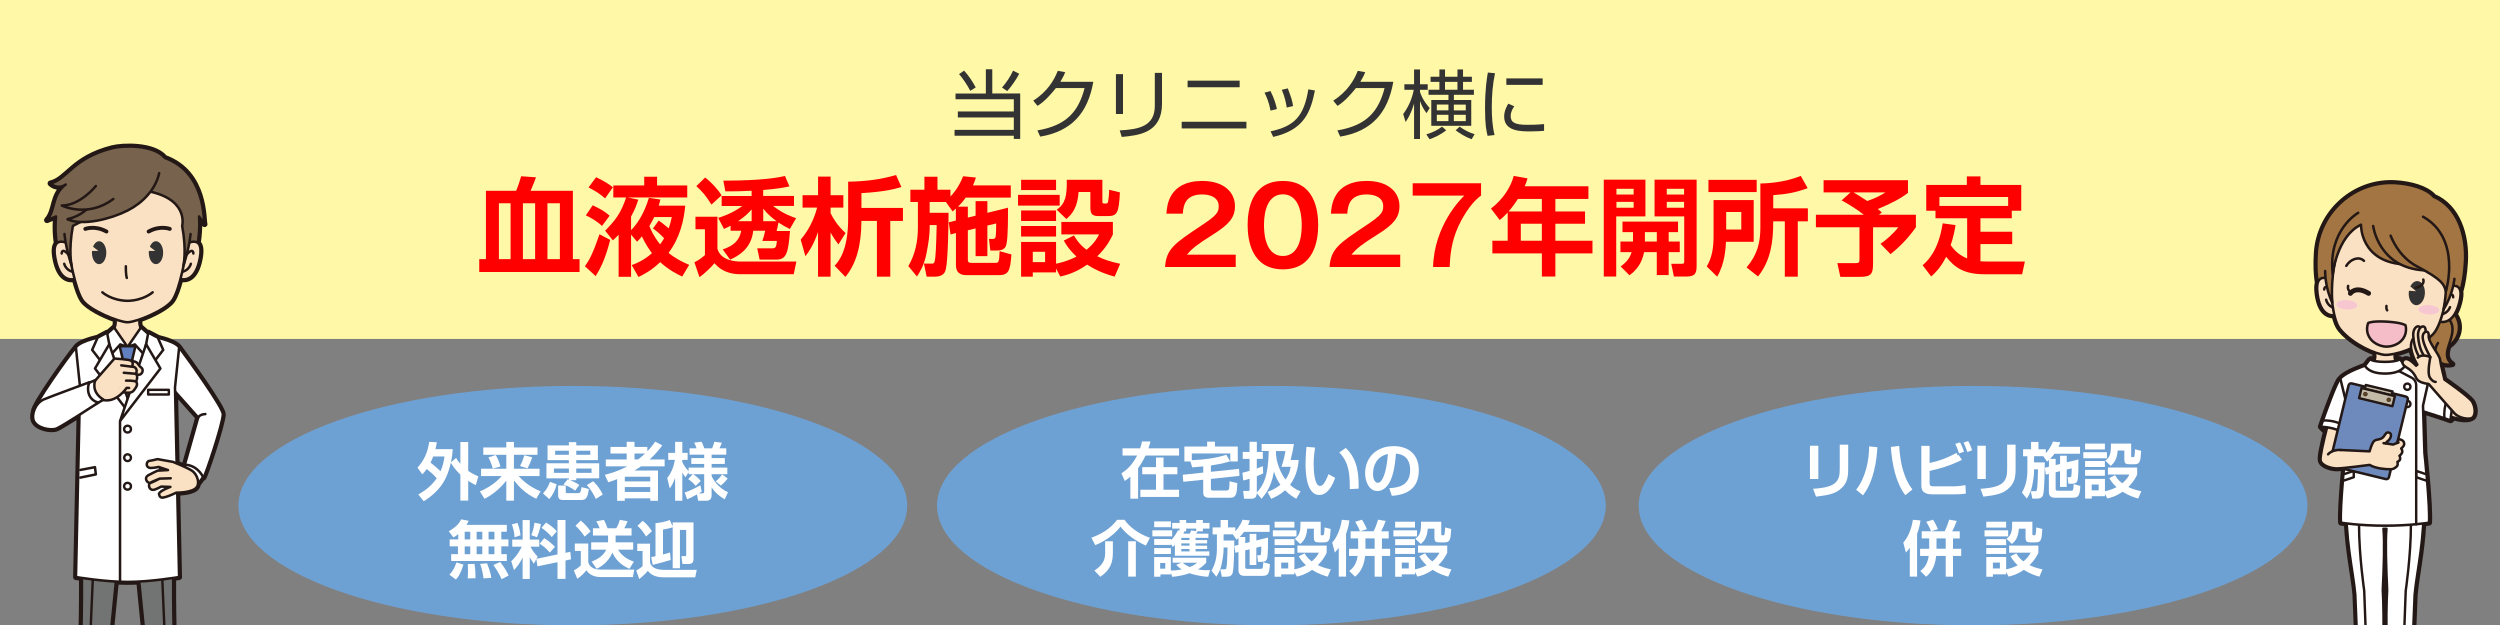 <?xml version="1.0" encoding="UTF-8"?>
<svg id="_レイヤー_2" data-name="レイヤー 2" xmlns="http://www.w3.org/2000/svg" xmlns:xlink="http://www.w3.org/1999/xlink" viewBox="0 0 800 200.11">
  <rect x="0" y="0" width="800" height="200.11" fill="#808080" stroke="none"/>
  <defs>
    <style>
      .cls-1, .cls-2, .cls-3, .cls-4, .cls-5 {
        fill: none;
      }

      .cls-6, .cls-7, .cls-8, .cls-9, .cls-10, .cls-11, .cls-12, .cls-13, .cls-14, .cls-2, .cls-3, .cls-4, .cls-5, .cls-15, .cls-16, .cls-17, .cls-18 {
        stroke: #231815;
      }

      .cls-6, .cls-7, .cls-9, .cls-10, .cls-11, .cls-12, .cls-13, .cls-14, .cls-2, .cls-3, .cls-4, .cls-5, .cls-15, .cls-16, .cls-17, .cls-18 {
        stroke-linecap: round;
        stroke-linejoin: round;
      }

      .cls-6, .cls-7, .cls-19 {
        fill: #fff;
      }

      .cls-6, .cls-4, .cls-16 {
        stroke-width: .78px;
      }

      .cls-7, .cls-9, .cls-10, .cls-11, .cls-12, .cls-13, .cls-14, .cls-5, .cls-15, .cls-17 {
        stroke-width: .81px;
      }

      .cls-8 {
        stroke-miterlimit: 10;
        stroke-width: .16px;
      }

      .cls-8, .cls-15, .cls-18 {
        fill: #61461f;
      }

      .cls-9 {
        fill: #6e8abc;
      }

      .cls-10 {
        fill: #f5bdc8;
      }

      .cls-20, .cls-17 {
        fill: #fbe1c3;
      }

      .cls-11 {
        fill: #6180bf;
      }

      .cls-21 {
        clip-path: url(#clippath-1);
      }

      .cls-12, .cls-22 {
        fill: #a27543;
      }

      .cls-13, .cls-23 {
        fill: #77634d;
      }

      .cls-14 {
        fill: #727373;
      }

      .cls-2 {
        stroke-width: 1.57px;
      }

      .cls-3 {
        stroke-width: 1.25px;
      }

      .cls-24 {
        fill: red;
      }

      .cls-25 {
        fill: #fff8a6;
      }

      .cls-26 {
        fill: #f6c7d0;
      }

      .cls-16 {
        fill: #c2baa7;
      }

      .cls-27 {
        fill: #333;
      }

      .cls-28 {
        fill: #333;
      }

      .cls-29 {
        clip-path: url(#clippath);
      }

      .cls-18 {
        stroke-width: 1.88px;
      }

      .cls-30 {
        fill: #6ea1d3;
      }
    </style>
    <clipPath id="clippath">
      <rect class="cls-1" x="1.5" y="34.26" width="75.86" height="165.85"/>
    </clipPath>
    <clipPath id="clippath-1">
      <rect class="cls-1" x="728.64" y="34.26" width="66.86" height="165.85"/>
    </clipPath>
  </defs>
  <g id="_レイヤー_2-2" data-name="レイヤー 2">
    <g>
      <rect class="cls-25" width="800" height="108.46"/>
      <g>
        <path class="cls-24" d="M155.5,61.06h9.66c.68-1.53,1.39-3.88,1.6-4.66l4.76.34c-.37,1.05-.75,2.01-1.73,4.32h13.53v21.86h2.14v4.11h-32.1v-4.11h2.14v-21.86ZM159.65,82.93h3.74v-17.88h-3.74v17.88ZM171.24,65.04h-3.91v17.88h3.91v-17.88ZM175.18,82.93h3.98v-17.88h-3.98v17.88Z"/>
        <path class="cls-24" d="M187.18,85.2c1.46-2.07,2.48-3.94,4.66-10.23l3.43,1.8c-1.36,5.2-2.58,8.23-4.66,11.59l-3.43-3.16ZM189.67,65.69c2.45,1.19,3.64,1.8,5.41,3.33l-2.45,3.3c-1.39-1.43-3.77-2.79-5.17-3.4l2.21-3.23ZM190.75,56.71c3.23,1.56,4.25,2.35,5.37,3.23l-2.48,3.54c-2.31-1.9-2.62-2.04-5.3-3.5l2.41-3.26ZM201.94,75.07v13.5h-3.98v-13.46c-.61.68-1.02,1.05-1.84,1.8l-2.48-3.09c3.16-3.2,5-5.47,6.73-10.64h-4.11v-3.84h9.89v-2.79h4.11v2.79h9.66v3.84h-19.04l3.37.71c-.41,1.29-.95,2.96-2.31,5.41v4.35c1.67-1.7,4.01-4.76,5.71-10.34l3.67.54c-.24,1.02-.37,1.43-.54,1.97h8.5c-.44,4.56-1.56,10.03-5.34,15.1,2.21,1.84,4.42,2.89,6.6,3.84l-2.24,3.74c-1.63-.78-4.39-2.18-7.04-4.62-2.72,2.62-5.2,3.91-6.94,4.76l-2.18-3.81c1.33-.48,3.81-1.43,6.49-3.81-.71-.95-1.97-2.69-3.23-5.37-.58.68-.88,1.05-1.53,1.7l-1.94-2.28ZM210.78,70.58c.61.41,1.19.78,3.2,2.48.54-1.5.75-2.48.99-3.6h-5.61c-.51,1.02-.88,1.73-1.56,2.89.48,1.19,1.43,3.37,3.43,5.85.37-.48.75-1.02,1.29-1.97-1.7-1.77-2.86-2.62-3.57-3.13l1.84-2.52Z"/>
        <path class="cls-24" d="M229.58,69.36v10.23c1.05,3.91,5.98,4.11,7.51,4.11h17.75l-.85,4.05h-17.03c-5.17,0-7.38-2.45-8.33-3.54-.99,1.29-3.33,3.43-4.79,4.49l-1.63-4.76c1.7-.82,3.03-2.01,3.37-2.31v-8.26h-3.03v-4.01h7.04ZM227.65,65.48c-1.63-2.75-3.06-4.32-4.83-5.92l2.82-2.75c2.07,1.53,4.22,3.98,5.27,5.68l-3.26,2.99ZM252.8,73.92c-.54,6.39-.95,9.15-4.22,9.15h-5.51l-.75-3.6h4.73c1.29,0,1.36-.54,1.56-2.38h-4.66c.27-.78.71-2.18.92-3.26h-3.84c-.58,5.78-4.86,8.13-7.38,9.25l-2.38-3.26c3.5-1.16,5.37-2.92,5.92-5.98h-3.4v-1.6c-.71.37-1.29.65-2.11,1.02l-1.87-3.54c1.22-.37,4.56-1.43,7.72-3.81h-6.6v-3.2h9.59v-1.67c-2.72.17-5.68.2-8.4.2l-.65-3.43c12.85,0,17.71-1.05,19.72-1.5l1.43,3.33c-1.19.27-3.4.75-8.4,1.16v1.9h9.86v3.2h-6.7c3.37,2.62,6.26,3.54,7.38,3.91l-2.01,3.47c-1.36-.68-2.38-1.22-3.64-2.07-.37,1.87-.41,2.07-.61,2.72h4.28ZM240.53,70.79v-3.77c-.78.88-1.94,2.14-4.35,3.77h4.35ZM248.52,70.79c-1.26-.92-2.86-2.18-4.28-4.01v4.01h4.28Z"/>
        <path class="cls-24" d="M256.24,76.67c3.5-4.08,4.86-8.74,5.24-10.23h-4.66v-3.98h4.96v-5.95h4.01v5.95h4.08v3.98h-4.08v1.77c.78,1.6,2.18,4.01,4.79,6.36l-2.28,3.64c-1.39-1.77-2.31-3.43-2.52-3.81v14.14h-4.01v-14.28c-1.33,3.84-2.86,6.29-4.05,7.72l-1.5-5.3ZM275.65,66.54h13.29v4.15h-4.05v17.85h-4.28v-17.85h-4.96c0,7.82-1.67,13.77-5.13,17.92l-3.43-3.57c1.22-1.36,4.32-4.79,4.32-15.03v-11.87c5.71-.1,10.4-.71,15.33-2.14l1.7,3.84c-2.35.71-5.34,1.5-12.78,1.97v4.73Z"/>
        <path class="cls-24" d="M305.88,70.55v-3.81c-.17.17-.34.34-1.05.92l-2.14-3.03h-5.2v3.47h6.05c-.03,3.64-.17,14.93-.85,17.92-.17.82-.58,2.52-3.57,2.52h-2.58l-.88-4.18h2.38c.48,0,.82,0,.99-.54.44-1.33.54-5.51.71-11.8h-2.24v.71c0,2.28-.34,4.93-1.05,8.47-.75,3.81-2.18,5.98-3.03,7.28l-2.75-3.33c2.24-3.88,3.06-7.96,3.06-12.51v-7.99h-2.41v-3.94h4.49v-4.15h4.18v4.15h4.15v2.18c.34-.34,2.62-2.69,4.05-6.49l4.11.41c-.24.71-.48,1.46-.95,2.52h12.1v3.91h-14.42c-.48.65-1.05,1.46-2.45,2.89h3.13v3.5l2.48-.61v-4.66h3.77v3.74l6.6-1.63c0,2.52.03,9.38-.48,11.56-.17.82-.51,2.14-3.06,2.14h-2.11l-.44-3.71h1.26c.24,0,.68,0,.85-.61.14-.41.24-3.67.2-4.35l-2.82.68v9.79h-3.77v-8.87l-2.48.58v9.38c0,1.05.51,1.05,1.16,1.05h7.51c1.16,0,1.36,0,1.5-3.74l3.77,1.05c-.37,5.24-.88,6.63-4.08,6.63h-10.17c-.92,0-3.5,0-3.5-3.2v-10.27l-1.73.44-.58-3.88,2.31-.58Z"/>
        <path class="cls-24" d="M325.77,62.36h13.33v3.43h-13.33v-3.43ZM326.75,57.53h11.19v3.3h-11.19v-3.3ZM326.75,67.35h11.19v3.37h-11.19v-3.37ZM337.94,85.88v1.29h-7.45v1.36h-3.74v-11.12h11.19v6.97c1.12-.24,3.5-.71,6.53-2.28-2.65-2.48-3.64-4.35-4.05-5.13l3.26-1.63c.51.92,1.53,2.72,4.01,4.59,2.65-2.18,3.54-3.98,4.01-4.93h-12.07v-3.98h16.49v4.01c-.68,1.39-1.9,4.01-5,6.97,1.7.85,3.77,1.67,7.34,2.41l-1.77,4.11c-1.97-.54-5.3-1.56-8.81-3.84-3.74,2.65-6.94,3.43-8.6,3.81l-1.36-2.62ZM326.75,72.32h11.19v3.37h-11.19v-3.37ZM330.49,80.58v3.3h3.94v-3.3h-3.94ZM338.14,67.12c2.82-1.97,3.3-4.42,3.23-9.59h11.39v6.9c0,.71.1.71,1.16.71.54,0,.65-.37.71-.85.17-.92.24-1.97.31-3.57l3.43.85c-.34,6.36-.75,7.58-3.91,7.58h-2.62c-2.07,0-2.92-.34-2.92-2.75v-4.96h-3.77c-.34,4.96-2.07,7.07-3.91,8.64l-3.09-2.96Z"/>
        <path class="cls-24" d="M395.43,81.5v3.94h-22.61c.37-5.78,3.06-7.58,11.46-13.16,5-3.33,5.71-4.25,5.71-6.29,0-2.86-2.79-3.77-5.27-3.77-5.1,0-6.05,3.06-6.22,6.15h-5.24c.14-2.35.65-10.47,11.46-10.47,6.94,0,10.47,3.64,10.47,8.06,0,3.81-2.11,5.98-7.07,9.11-5.17,3.26-6.56,4.35-8.3,6.43h15.61Z"/>
        <path class="cls-24" d="M421.82,72.05c0,4.79-1.26,14.14-11.29,14.14s-11.29-9.32-11.29-14.14,1.16-14.14,11.29-14.14,11.29,9.35,11.29,14.14ZM404.48,72.05c0,1.46,0,9.86,6.05,9.86s6.02-8.4,6.02-9.86,0-9.86-6.02-9.86-6.05,8.26-6.05,9.86Z"/>
        <path class="cls-24" d="M448.07,81.5v3.94h-22.61c.37-5.78,3.06-7.58,11.46-13.16,5-3.33,5.71-4.25,5.71-6.29,0-2.86-2.79-3.77-5.27-3.77-5.1,0-6.05,3.06-6.22,6.15h-5.24c.14-2.35.65-10.47,11.46-10.47,6.94,0,10.47,3.64,10.47,8.06,0,3.81-2.11,5.98-7.07,9.11-5.17,3.26-6.56,4.35-8.3,6.43h15.61Z"/>
        <path class="cls-24" d="M473.94,58.65v3.94c-3.71,2.58-6.53,8.19-7.31,9.93-2.28,5.03-2.58,9.45-2.75,12.92h-5.3c.37-13.29,8.87-21.79,10-22.85h-16.52v-3.94h21.9Z"/>
        <path class="cls-24" d="M482.44,68.03c-1.26,1.33-1.8,1.8-2.52,2.38l-2.82-3.67c3.77-2.86,6.39-6.87,7.28-10.44l4.42.78c-.2.75-.34,1.16-.88,2.52h20.37v4.05h-10.57v4.01h9.49v3.94h-9.49v5.44h11.87v4.05h-11.87v7.41h-4.32v-7.41h-15.84v-4.05h4.9v-9.01ZM493.39,67.66v-4.01h-7.65c-.78,1.19-1.6,2.38-2.96,4.01h10.61ZM486.66,71.6v5.44h6.73v-5.44h-6.73Z"/>
        <path class="cls-24" d="M513.21,57.49h13.33v11.76h-9.35v19.24h-3.98v-31.01ZM517.26,60.42v1.84h5.51v-1.84h-5.51ZM517.26,64.6v1.87h5.51v-1.87h-5.51ZM522.56,77.28v-2.99h-3.37v-3.37h17.78v3.37h-2.99v2.99h3.54v3.4h-3.54v7.34h-3.81v-7.34h-4.05c-.75,3.74-2.52,5.78-4.69,7.41l-2.82-2.82c1.02-.78,2.82-2.11,3.5-4.59h-3.57v-3.4h4.01ZM530.18,77.28v-2.99h-3.81v2.99h3.81ZM529.46,57.49h13.46v27.27c0,2.35-.14,3.74-3.33,3.74h-3.94l-.85-4.08h3.16c.82,0,.99-.07.99-.82v-14.35h-9.49v-11.76ZM533.37,60.42v1.84h5.54v-1.84h-5.54ZM533.37,64.6v1.87h5.54v-1.87h-5.54Z"/>
        <path class="cls-24" d="M548.33,64.02h12.85v13.36h-8.87c-.07,1.7-.31,6.97-2.82,11.15l-3.33-3.26c1.8-3.06,2.18-6.29,2.18-9.89v-11.36ZM562.14,61.47h-15.44v-3.91h15.44v3.91ZM552.38,67.83v5.61h4.83v-5.61h-4.83ZM578.46,60.21c-3.84,1.39-6.53,1.9-11.02,2.24v4.22h11.08v4.15h-3.23v17.71h-4.15v-17.71h-3.71c.03,6.73-.85,12.61-4.86,17.65l-3.67-2.89c3.4-4.01,4.42-7.85,4.42-12.85v-14.01c1.36-.03,7.55-.17,12.92-2.45l2.21,3.94Z"/>
        <path class="cls-24" d="M592.19,61.57h-8.64v-3.91h27v4.05c-2.45,1.94-5.92,3.64-9.66,5.17.27.2.41.31,1.29,1.12l-.92.71h11.83v4.01c-3.06,4.32-5.92,6.83-8.13,8.6l-3.2-3.3c1.7-1.16,4.11-3.23,5.71-5.3h-8.09v11.53c0,3.57-.68,4.35-4.42,4.35h-6.05l-.95-4.39h5.71c1.33,0,1.36-.31,1.36-1.43v-10.06h-13.94v-4.01h15.33c-2.86-2.24-5.68-3.81-7.11-4.59l2.86-2.55ZM593.14,61.57c.58.34,2.04,1.19,4.39,2.75,2.92-.99,4.56-1.97,5.78-2.75h-10.17Z"/>
        <path class="cls-24" d="M625.78,72.05c-.27,1.67-.71,3.88-1.56,6.39,1.29,1.87,2.99,3.37,5.27,4.25v-12.85h-10.13v-2.41h-2.96v-8.26h12.99v-2.72h4.35v2.72h13.06v8.26h-3.03v2.41h-10.03v4.32h10.17v3.94h-10.17v5.51c.54.03,1.05.07,2.01.07h12.21l-.88,4.08h-12c-6.63,0-9.55-2.14-12.31-5.58-1.94,3.81-3.81,5.41-4.79,6.29l-2.75-3.6c1.36-1.19,5.03-4.32,6.43-13.4l4.15.58ZM642.61,65.89v-2.86h-22v2.86h22Z"/>
      </g>
      <g>
        <path class="cls-27" d="M317.53,22.16v7.75h8.93v14.55h-2.04v-1.03h-18.96v-1.87h18.96v-3.98h-17.91v-1.92h17.91v-3.89h-18.65v-1.85h9.7v-7.75h2.06ZM310.48,29.05c-.89-1.75-2.35-3.91-3.58-5.35l1.61-1.1c1.42,1.58,2.57,3.24,3.72,5.38l-1.75,1.08ZM320.65,28.02c1.22-1.39,2.74-3.58,3.53-5.42l1.97,1.01c-.86,1.7-2.5,4.06-3.84,5.54l-1.66-1.13Z"/>
        <path class="cls-27" d="M349.86,26.17c-1.75,9.96-6.89,15.84-16.99,17.55l-.91-1.99c9.67-1.61,13.25-6.41,15.1-13.54h-9.17c-1.46,1.82-3.62,4.32-5.88,5.69l-1.37-1.66c4.58-2.93,6.72-6.67,7.85-9.55l2.38.43c-.36.89-.58,1.44-1.56,3.07h10.56Z"/>
        <path class="cls-27" d="M359.36,36.49h-2.26v-12.77h2.26v12.77ZM371.85,33.11c0,9.5-7.51,10.2-12.89,10.71l-.65-2.09c6-.34,11.23-1.22,11.23-7.87v-10.54h2.3v9.79Z"/>
        <path class="cls-27" d="M398.85,38.96v2.14h-20.71v-2.14h20.71ZM396.69,25.81v2.11h-16.66v-2.11h16.66Z"/>
        <path class="cls-27" d="M406.57,35.41c-.46-2.64-1.3-4.49-1.92-5.76l1.9-.53c1.3,2.59,1.78,4.49,2.06,5.78l-2.04.5ZM406.6,42.03c7.68-1.66,10.66-4.87,12.07-13.44l2.11.36c-1.39,6.89-3.43,12.6-13.35,14.86l-.84-1.78ZM411.76,34.43c-.22-1.42-.62-3.43-1.58-5.69l1.92-.46c1.13,3.05,1.37,3.7,1.68,5.66l-2.02.48Z"/>
        <path class="cls-27" d="M445.86,26.17c-1.75,9.96-6.89,15.84-16.99,17.55l-.91-1.99c9.67-1.61,13.25-6.41,15.1-13.54h-9.17c-1.46,1.82-3.62,4.32-5.88,5.69l-1.37-1.66c4.58-2.93,6.72-6.67,7.85-9.55l2.38.43c-.36.89-.58,1.44-1.56,3.07h10.56Z"/>
        <path class="cls-27" d="M456.49,36.2c-.65-.86-1.44-2.04-2.09-3.84v12.12h-1.9v-11.35c-1.01,3.46-2.21,5.18-2.71,5.9l-.77-2.54c1.7-2.28,2.86-4.94,3.38-7.75h-3v-1.78h3.1v-4.73h1.9v4.73h2.47v1.78h-2.47v.7c.89,2.69,2.54,4.51,3.1,5.14l-1.01,1.63ZM456.42,42.99c2.16-.6,3.77-1.51,5.02-2.45l1.34,1.13c-1.32,1.18-3.89,2.45-5.33,2.88l-1.03-1.56ZM470.8,32v8.26h-12.79v-8.26h5.5v-1.66h-6.38v-1.63h3.48v-2.52h-2.83v-1.63h2.83v-2.33h1.8v2.33h3.98v-2.33h1.78v2.33h2.83v1.63h-2.83v2.52h3.48v1.63h-6.41v1.66h5.57ZM463.5,35.31v-1.85h-3.72v1.85h3.72ZM463.5,38.77v-2.04h-3.72v2.04h3.72ZM466.38,26.19h-3.98v2.52h3.98v-2.52ZM465.23,33.47v1.85h3.82v-1.85h-3.82ZM465.23,36.73v2.04h3.82v-2.04h-3.82ZM470.92,44.55c-1.97-.7-3.89-1.92-5.11-2.86l1.27-1.15c1.75,1.2,2.93,1.8,4.8,2.42l-.96,1.58Z"/>
        <path class="cls-27" d="M478.4,23.43c-.74,3.53-1.03,7.1-1.03,10.78,0,3.22.19,6.24.89,9l-2.23.26c-.38-1.56-.82-3.36-.82-8.81,0-6.46.65-9.96.91-11.45l2.28.22ZM484.57,34.02c-.41.58-1.15,1.66-1.15,3.14,0,2.09,1.46,2.78,5.33,2.78,1.2,0,3.31-.02,5.35-.24v2.16c-.86.07-2.09.19-4.39.19-3.02,0-8.38,0-8.38-4.73,0-1.92.91-3.46,1.32-4.15l1.92.84ZM493.65,25.09v2.06h-11.62v-2.06h11.62Z"/>
      </g>
      <g>
        <ellipse class="cls-30" cx="183.3" cy="161.8" rx="107" ry="38.31"/>
        <g>
          <path class="cls-19" d="M133.6,149.64c2.18-2.42,3.2-4.78,3.76-8.24l2.42.12c-.1.64-.2,1.24-.44,2.2h5.54c-.06.88-.18,2.24-.58,4.22l1.66-1.4c.34.58.7,1.14,1.36,1.9v-7h2.5v9.24c1.22.86,2.42,1.4,3.24,1.76l-.8,2.82c-.64-.32-1.38-.7-2.44-1.4v6.34h-2.5v-8.32c-1.86-1.8-2.58-3-3.06-3.8-.98,4.4-2.68,8.54-8.66,12.32l-1.74-2.16c1.7-.98,4.06-2.5,5.9-5.2-1-1.14-1.94-1.96-3.2-2.96-.68.96-.98,1.26-1.42,1.72l-1.54-2.16ZM138.62,146.07c-.16.48-.36.96-.86,1.98,1.5,1.1,3.02,2.58,3.22,2.76.82-1.88,1.08-3.5,1.26-4.74h-3.62Z"/>
          <path class="cls-19" d="M154.66,143.19h7.36v-1.78h2.44v1.78h7.54v2.34h-7.54v4.46h8.2v2.36h-6.66c2.54,3,6.06,4.48,6.98,4.88l-1.38,2.38c-3.32-1.54-5.52-3.84-7.14-5.88v6.48h-2.44v-6.4c-1.2,1.5-3.46,4.04-6.98,5.8l-1.48-2.36c2.94-1.24,5.26-2.94,6.96-4.9h-6.58v-2.36h8.08v-4.46h-7.36v-2.34ZM158.66,145.61c.68,1.16,1.22,2.64,1.48,3.68l-2.44.66c-.08-.26-.6-2.14-1.4-3.6l2.36-.74ZM170.32,146.35c-.34,1.02-.92,2.46-1.54,3.52l-2.38-.74c.7-1.3.9-1.92,1.4-3.46l2.52.68Z"/>
          <path class="cls-19" d="M173.76,157.9c1.18-1.26,1.78-2.44,2.22-3.7l2.14.76c-.38,1.7-1.14,3.32-2.34,4.76l-2.02-1.82ZM181.66,153.38c.2.06.26.08.38.12v-.44h-7.18v-4.82h7.18v-1h-6.82v-4.72h6.82v-1.04h2.36v1.04h6.92v4.72h-6.92v1h7.34v4.82h-7.34v.6h-1.96c.5.2,1.64.66,2.96,1.52l-1.38,1.84c-.46-.38-1.36-1.12-3.7-2l1.34-1.64ZM177.26,149.94v1.38h4.78v-1.38h-4.78ZM177.64,144.23v1.3h4.4v-1.3h-4.4ZM178.6,155.38h2.44v1.88c0,.4.04.54.52.54h3.38c.64,0,.84,0,1.16-1.92l2.34.6c-.46,3.52-1.38,3.52-2.78,3.52h-5.32c-1.3,0-1.74-.26-1.74-1.76v-2.86ZM184.4,144.23v1.3h4.5v-1.3h-4.5ZM184.4,149.94v1.38h4.9v-1.38h-4.9ZM190.66,159.66c-.62-1.34-1.66-3.18-2.86-4.44l2.02-1.22c1.52,1.52,2.08,2.36,3.08,4.24l-2.24,1.42Z"/>
          <path class="cls-19" d="M193.54,151.94c1.66-.42,4.36-1.18,7.2-2.72h-6.88v-2.2h6.68v-1.88h-5.18v-2.12h5.18v-1.64h2.5v1.64h4.12v1.38c1.22-1.24,1.94-2.28,2.5-3.08l2.26,1.2c-.62.86-1.8,2.46-4.02,4.5h4.78v2.2h-7.54c-.54.38-1.32.88-2.14,1.36h7.56v9.68h-2.48v-.8h-8.14v.8h-2.46v-6.94c-.98.4-1.82.68-2.82,1.02l-1.12-2.4ZM199.94,152.56v1.48h8.14v-1.48h-8.14ZM199.94,155.86v1.56h8.14v-1.56h-8.14ZM203.04,145.13v1.88h1.16c.72-.56,1.38-1.12,2.22-1.88h-3.38Z"/>
          <path class="cls-19" d="M220.36,151.14l-1.02,1.56c-.28-.34-.5-.58-1-1.48v9.02h-2.3v-7.34c-.58,1.76-1.26,2.72-1.72,3.42l-.8-3.32c1.1-1.48,1.94-3.04,2.44-5.84h-2.12v-2.24h2.2v-3.52h2.3v3.52h1.7v2.24h-1.7v.7c.4.96,1.28,2.22,2.02,2.88v-1.1h4.98v-1.18h-4.12v-1.88h4.12v-1.08h-4.68v-2.04h2.24c-.2-.56-.42-1.18-.76-1.82l2.34-.28c.22.4.6,1.14.9,2.1h2.5c.52-1.24.62-1.72.7-2.1l2.4.3c-.26.74-.42,1.16-.76,1.8h2.18v2.04h-4.68v1.08h4.22v1.88h-4.22v1.18h5.02v2.1h-5.02v.56c.26.8,2.08,3.92,5.24,5.18l-1.04,2.3c-1.56-.9-3.04-2.02-4.2-3.86v2.52c0,.98-.38,1.8-1.74,1.8h-2.56l-.38-2.02c-1.82,1-2.6,1.32-3.14,1.54l-.8-2.16c2.08-.7,3.62-1.52,5.02-2.32l.44,2.04c-.26.18-.48.32-.92.56h1.06c.42,0,.64-.06.64-.64v-5.5h-3.54c.32.18,1.42.92,2.44,2.16l-1.6,1.58c-.62-.76-1.62-1.66-2.42-2.14l1.44-1.6h-1.3v-.6ZM232.84,153.1c-.32.46-.92,1.26-2.18,2.28l-1.64-1.34c1.14-.94,1.62-1.58,2.06-2.24l1.76,1.3Z"/>
          <path class="cls-19" d="M146.64,170.91c-.8.66-1.1.82-1.56,1.06l-1.48-1.98c2.8-1.54,3.6-3.02,3.96-3.8l2.4.46c-.16.4-.26.64-.7,1.3h12.92v2.2h-1.76v2.46h2.28v2.22h-2.28v2.5h1.76v2.2h-17.8v-2.2h2.16v-2.5h-2.64v-2.22h2.74v-1.7ZM148.3,180.68c-.94,3.02-1.72,4.04-2.42,4.76l-2.08-1.54c.6-.6,1.48-1.62,2.28-3.92l2.22.7ZM148.7,170.15v2.46h1.78v-2.46h-1.78ZM148.7,174.84v2.5h1.78v-2.5h-1.78ZM151.84,180.44c.26,1.34.34,3.62.32,4.6l-2.5.04c.04-.66.1-1.44.1-2.6,0-.9-.02-1.54-.06-1.98l2.14-.06ZM152.52,170.15v2.46h1.82v-2.46h-1.82ZM152.52,174.84v2.5h1.82v-2.5h-1.82ZM155.86,180.26c.16.4,1.18,2.94,1.34,4.66l-2.48.16c-.28-2.16-.56-3.18-1.08-4.64l2.22-.18ZM156.34,170.15v2.46h1.88v-2.46h-1.88ZM156.34,174.84v2.5h1.88v-2.5h-1.88ZM160.06,179.84c1.1,1.38,1.78,2.48,2.72,4.3l-2.28,1.22c-.26-.64-.74-1.84-2.6-4.56l2.16-.96Z"/>
          <path class="cls-19" d="M171.64,178.9l-.8,1.5c-.72-.98-1.2-1.88-1.32-2.1v6.96h-2.28v-6.84c-.92,1.86-1.74,2.9-2.76,4.02l-.88-2.86c1.94-1.78,2.96-3.82,3.36-4.64h-3.04v-2.26h3.32v-6.26h2.28v6.26h3.04v2.26h-2.82c.9,1.72,1.76,2.6,2.32,3.18l-.38.7,6.72-1.4v-11.02h2.56v10.5l1.54-.32.24,2.4-1.78.38v5.88h-2.56v-5.34l-6.42,1.32-.34-2.32ZM165.62,167.33c.22.64.78,2.2.94,3.96l-1.9.62c-.08-1.8-.52-3.16-.86-4.12l1.82-.46ZM173.1,167.71c-.2,1.06-.72,3-1.28,4.22l-1.8-.68c.62-1.5.9-3.06,1.02-3.98l2.06.44ZM174.16,172.22c1.28.76,2.42,1.72,3.42,2.76l-1.64,1.84c-1.34-1.6-2.44-2.32-3.24-2.82l1.46-1.78ZM174.74,167.23c1.88,1.1,2.88,2.18,3.44,2.78l-1.62,1.84c-1.06-1.26-2.06-2.12-3.28-2.96l1.46-1.66Z"/>
          <path class="cls-19" d="M183.94,173.93h4.3v5.92c.64,2.42,3.12,2.42,4.28,2.42h10.44l-.42,2.4h-10.18c-1.28,0-3.5-.28-4.72-2.18-.66.84-1.56,1.82-2.9,2.72l-1.12-2.68c.26-.14,1.32-.68,2.24-1.62v-4.62h-1.92v-2.36ZM185.84,166.59c1.22,1,2.26,2.14,3.16,3.46l-1.92,1.66c-1.16-1.76-2.22-2.8-2.92-3.48l1.68-1.64ZM194.58,173.55v-2.18h-4.84v-2.32h2.16c-.28-.78-.68-1.54-1.08-2.22l2.42-.48c.28.48.56.98,1.18,2.7h2.78c.52-.84.98-2.06,1.16-2.7l2.48.44c-.34.92-.88,1.88-1.08,2.26h2.34v2.32h-5.1v2.18h5.62v2.34h-4.84c1.1,1.86,2.78,3.04,5.06,3.84l-1.4,2.28c-1.52-.64-4.14-2.08-5.48-5.18-.8,2.04-2.68,4.12-5.02,5.18l-1.62-2.28c1.92-.76,3.76-1.88,4.68-3.84h-4.82v-2.34h5.4Z"/>
          <path class="cls-19" d="M208.02,173.97v5.9c.32,1.68,1.8,2.48,4.54,2.48h10.4l-.5,2.4h-9.8c-2.88,0-4.24-.74-5.36-2.06-.88,1.12-2.5,2.42-2.74,2.62l-.96-2.74c.82-.46,1.46-.88,2.02-1.42v-4.82h-1.7v-2.36h4.1ZM206.72,171.68c-.36-.64-1.22-2.1-2.74-3.42l1.68-1.6c.62.48,1.76,1.4,2.96,3.32l-1.9,1.7ZM215.26,167.17h6.66v11.82c0,.86-.42,1.5-1.56,1.5h-1.96l-.36-2.52h1.02c.36,0,.52,0,.52-.44v-7.96h-2v12.28h-2.32v-13.14c-.74.3-2.34.64-3.1.74v7.98c1.64-.46,1.78-.5,2.26-.64l.2,2.38c-1.36.42-3.66,1.1-5.74,1.58l-.5-2.48c.78-.14,1.02-.2,1.38-.28v-10.58c1.12-.1,2.98-.38,4.58-1l.92,2.04v-1.28Z"/>
        </g>
      </g>
      <g>
        <ellipse class="cls-30" cx="406.84" cy="161.8" rx="107" ry="38.31"/>
        <g>
          <path class="cls-19" d="M361.72,152.53c-.81.71-1.29,1.02-1.79,1.37l-1.08-2.45c.94-.6,3.09-1.93,5.03-5.67h-4.67v-2.31h5.63c.31-.89.44-1.5.6-2.2h2.72c-.17.64-.29,1.12-.68,2.2h9.82v2.31h-10.74c-.69,1.45-1.46,2.83-2.37,4.03v9.76h-2.47v-7.04ZM376.76,149.48v2.29h-4.44v4.94h4.98v2.31h-12.38v-2.31h5v-4.94h-4.4v-2.29h4.4v-3.07h2.41v3.07h4.44Z"/>
          <path class="cls-19" d="M385.02,149.25c-1.79.17-2.66.25-3.51.31l-.58-1.89h-1.93v-4.78h7.29v-1.56h2.49v1.56h7.31v4.78h-2.39v-2.57h-12.32v2.16c3.74-.15,7.46-.6,11.03-1.74l1.25,2.1c-2.53.77-4.88,1.14-6.17,1.33v2.03l8.99-.95.15,2.24-9.14.98v2.97c0,.6.1.75.75.75h4.17c.71,0,.85-.4.91-.58.08-.23.13-2.01.13-2.37l2.49.58c-.12,2.89-.19,4.67-2.16,4.67h-6.98c-.31,0-1.77,0-1.77-1.52v-4.24l-6.38.67-.17-2.26,6.56-.69v-1.99Z"/>
          <path class="cls-19" d="M402.19,157.79c-.02.42-.08,1.81-1.66,1.81h-2.43l-.29-2.51h1.62c.39,0,.44-.1.44-.46v-3.43c-1.25.38-1.58.46-2.03.56l-.27-2.49c.58-.13,1.25-.29,2.29-.6v-3.84h-2.18v-2.22h2.18v-3.24h2.33v3.24h1.91v2.22h-1.93v3.11c1.04-.39,1.47-.56,1.93-.77l.12,2.31c-.48.25-.87.44-2.04.89v5.23c2.2-2.41,3.63-5.09,3.82-13.27h-2.28v-2.24h10.32c-.17,1.41-.38,2.29-1.04,5.11h2.58c-.08,1.04-.38,4.76-2.76,7.93,1.6,1.5,2.87,1.91,3.38,2.06l-1.37,2.41c-.71-.38-2.14-1.2-3.61-2.72-1.66,1.5-3.3,2.26-4.44,2.74l-1.2-2.22c1-.37,2.53-.93,4.15-2.29-.48-.71-1.45-2.1-2.06-4.24-.5,2.76-1.29,5.65-3.99,8.74l-1.5-1.81ZM410.08,149.37c.52-1.47,1.04-3.55,1.27-5.03h-3.05c-.12,3.65,1.72,7.33,3.05,9.12,1.27-1.75,1.54-3.32,1.66-4.09h-2.93Z"/>
          <path class="cls-19" d="M420.83,143.21c-.14.79-.46,2.87-.46,5.25,0,2.08.23,7.04,2.04,7.04.64,0,1.04-.48,1.43-1.08.19-.31.75-1.21,1.27-2.68l2.14,1.18c-.5,1.39-2.03,5.48-5.07,5.48-4.22,0-4.4-7.52-4.4-9.82,0-2.41.21-4.59.29-5.59l2.76.23ZM431.94,156.52c0-4.63-.17-8.43-3.36-11.73l2.06-1.45c4.05,3.82,4.15,9.05,4.13,13.02l-2.83.15Z"/>
          <path class="cls-19" d="M444.58,156.21c3.45-.15,6.67-1.14,6.67-5.86,0-2.18-.79-4.9-4.55-5.19-.19,2.31-.56,6.69-2.16,9.39-.33.56-1.56,2.58-3.78,2.58-2.6,0-3.92-2.91-3.92-5.71,0-5.05,3.67-8.66,9.1-8.66,5,0,8.08,2.87,8.08,7.71,0,5.71-3.59,7.85-8.64,8.2l-.81-2.47ZM439.37,151.64c0,2.43,1.08,2.87,1.54,2.87,1.43,0,2.78-3.22,3.22-9.24-3.67.83-4.76,3.76-4.76,6.37Z"/>
          <path class="cls-19" d="M366.67,174.58c-3.12-1.41-6.02-3.34-8.12-6.06-1.68,2.24-4.76,4.65-8.08,5.92l-1.23-2.37c2.6-.95,5.79-2.51,8.25-5.73h2.35c1.43,2.03,4.07,4.32,8.14,5.77l-1.31,2.47ZM356.12,173.21v3.49c0,2.87-.48,5.46-4.03,7.87l-1.87-1.99c3.43-2.2,3.43-4.36,3.43-5.98v-3.39h2.47ZM363.47,173.21v11.3h-2.45v-11.3h2.45Z"/>
          <path class="cls-19" d="M368.76,169.7h6.33v1.93h-6.33v-1.93ZM377.48,169.76v-.6h-2.39v-1.83h2.39v-.93h2.08v.93h3.22v-.93h2.14v.93h2.12v1.83h-2.12v.87h-1.72c-.13.29-.37.69-.41.75h3.9v1.33h-4.11v.71h3.7v1.06h-3.7v.73h3.7v1.06h-3.7v.77h4.4v1.39h-11.01v-3.41c-.19.17-.31.27-.69.58l-.6-.93v.31h-5.34v-1.89h5.34v.37c1.18-1.08,1.83-2.33,2.28-3.2l.52.1ZM369.34,166.84h5.34v1.87h-5.34v-1.87ZM369.34,175.39h5.34v1.89h-5.34v-1.89ZM374.68,183.33v.48h-3.34v.75h-2.01v-6.29h5.34v4.3c.62,0,1.83-.02,3.49-.37-.98-.62-1.33-1-1.77-1.47l1.66-.67h-2.8v-1.58h10.74v1.58c-.46.5-1.18,1.27-2.62,2.14,1.62.31,2.83.29,3.84.25l-.58,2.12c-3.38-.21-5.42-.96-5.94-1.14-2.51.85-4.44,1.04-5.57,1.16l-.44-1.27ZM371.25,180.15v1.83h1.64v-1.83h-1.64ZM378.02,172.11v.71h2.62v-.71h-2.62ZM378.02,173.88v.73h2.62v-.73h-2.62ZM378.02,175.68v.77h2.62v-.77h-2.62ZM378.44,180.07c.35.29.95.81,2.29,1.39,1.29-.52,1.77-.93,2.37-1.39h-4.67ZM380.72,170.78c.19-.37.33-.68.46-1.04l1.6.23v-.81h-3.22v.87h-.56c-.1.25-.21.54-.33.75h2.04Z"/>
          <path class="cls-19" d="M396.31,174.35v-2.16c-.1.1-.19.19-.6.52l-1.21-1.72h-2.95v1.97h3.43c-.02,2.06-.1,8.47-.48,10.16-.1.46-.33,1.43-2.03,1.43h-1.47l-.5-2.37h1.35c.27,0,.46,0,.56-.31.25-.75.31-3.12.41-6.69h-1.27v.41c0,1.29-.19,2.8-.6,4.8-.42,2.16-1.23,3.39-1.72,4.13l-1.56-1.89c1.27-2.2,1.74-4.51,1.74-7.1v-4.53h-1.37v-2.24h2.55v-2.35h2.37v2.35h2.35v1.23c.19-.19,1.49-1.52,2.3-3.68l2.33.23c-.13.41-.27.83-.54,1.43h6.87v2.22h-8.18c-.27.37-.6.83-1.39,1.64h1.78v1.99l1.41-.35v-2.64h2.14v2.12l3.74-.93c0,1.43.02,5.32-.27,6.56-.1.46-.29,1.21-1.74,1.21h-1.2l-.25-2.1h.71c.14,0,.39,0,.48-.35.08-.23.13-2.08.12-2.47l-1.6.39v5.55h-2.14v-5.03l-1.41.33v5.32c0,.6.29.6.66.6h4.26c.66,0,.77,0,.85-2.12l2.14.6c-.21,2.97-.5,3.76-2.31,3.76h-5.77c-.52,0-1.99,0-1.99-1.81v-5.82l-.98.25-.33-2.2,1.31-.33Z"/>
          <path class="cls-19" d="M407.31,169.7h7.56v1.95h-7.56v-1.95ZM407.87,166.96h6.34v1.87h-6.34v-1.87ZM407.87,172.53h6.34v1.91h-6.34v-1.91ZM414.21,183.05v.73h-4.22v.77h-2.12v-6.31h6.34v3.95c.64-.13,1.99-.41,3.7-1.29-1.5-1.41-2.06-2.47-2.29-2.91l1.85-.93c.29.52.87,1.54,2.28,2.6,1.5-1.23,2.01-2.26,2.28-2.8h-6.85v-2.26h9.35v2.28c-.39.79-1.08,2.28-2.83,3.95.96.48,2.14.95,4.17,1.37l-1,2.33c-1.12-.31-3.01-.89-5-2.18-2.12,1.5-3.93,1.95-4.88,2.16l-.77-1.49ZM407.87,175.35h6.34v1.91h-6.34v-1.91ZM409.99,180.04v1.87h2.24v-1.87h-2.24ZM414.33,172.4c1.6-1.12,1.87-2.51,1.83-5.44h6.46v3.92c0,.41.06.41.66.41.31,0,.37-.21.41-.48.1-.52.13-1.12.17-2.03l1.95.48c-.19,3.61-.42,4.3-2.22,4.3h-1.49c-1.18,0-1.66-.19-1.66-1.56v-2.82h-2.14c-.19,2.82-1.18,4.01-2.22,4.9l-1.75-1.68Z"/>
          <path class="cls-19" d="M428.39,175.31c-.52.69-.85,1.06-1.25,1.49l-.83-3.18c1.12-1.23,2.56-3.72,3.07-7.29l2.43.21c-.12.81-.29,2.24-1.08,4.32v13.66h-2.33v-9.2ZM434.6,172.28h-2.39v-2.28h2.97c-.48-1.37-1.33-2.72-1.52-3.03l2.16-.67c.68,1,1.29,2.31,1.6,3.03l-2.2.68h4.34c.79-1.56,1.29-3.26,1.43-3.72l2.43.41c-.37,1.02-.96,2.43-1.45,3.32h2.41v2.28h-2.16v3.32h2.62v2.28h-2.62v6.63h-2.33v-6.63h-3.05c-.42,4.17-2.35,5.88-3.2,6.65l-1.89-1.83c.83-.64,2.26-1.75,2.7-4.82h-2.76v-2.28h2.91v-3.32ZM436.94,175.6h2.95v-3.32h-2.95v3.32Z"/>
          <path class="cls-19" d="M445.89,169.7h7.56v1.95h-7.56v-1.95ZM446.45,166.96h6.35v1.87h-6.35v-1.87ZM446.45,172.53h6.35v1.91h-6.35v-1.91ZM452.79,183.05v.73h-4.22v.77h-2.12v-6.31h6.35v3.95c.64-.13,1.99-.41,3.7-1.29-1.5-1.41-2.06-2.47-2.3-2.91l1.85-.93c.29.52.87,1.54,2.28,2.6,1.5-1.23,2.01-2.26,2.28-2.8h-6.85v-2.26h9.35v2.28c-.39.79-1.08,2.28-2.84,3.95.96.48,2.14.95,4.17,1.37l-1,2.33c-1.12-.31-3.01-.89-5-2.18-2.12,1.5-3.93,1.95-4.88,2.16l-.77-1.49ZM446.45,175.35h6.35v1.91h-6.35v-1.91ZM448.57,180.04v1.87h2.24v-1.87h-2.24ZM452.91,172.4c1.6-1.12,1.87-2.51,1.83-5.44h6.46v3.92c0,.41.06.41.66.41.31,0,.37-.21.41-.48.1-.52.13-1.12.17-2.03l1.95.48c-.19,3.61-.42,4.3-2.22,4.3h-1.49c-1.18,0-1.66-.19-1.66-1.56v-2.82h-2.14c-.19,2.82-1.18,4.01-2.22,4.9l-1.75-1.68Z"/>
        </g>
      </g>
      <g>
        <ellipse class="cls-30" cx="631.38" cy="161.8" rx="107" ry="38.31"/>
        <g>
          <path class="cls-19" d="M581.87,153.28h-2.68v-10.65h2.68v10.65ZM591.42,149.91c0,2.49-.14,4.92-2.87,6.91-1.52,1.1-3.28,1.64-7.43,2.1l-.93-2.51c1.43-.1,4.67-.29,6.52-1.47,2.01-1.25,2.01-3.41,2.01-5.15v-7.5h2.7v7.62Z"/>
          <path class="cls-19" d="M593.97,156.71c2.97-3.72,4.17-9.45,4.15-13.87l2.64.27c-.21,4.01-1.06,10.86-4.61,15.39l-2.18-1.79ZM607.74,142.71c.52,8.97,3.18,12.52,4.24,13.92l-2.28,1.83c-3.09-4.05-4.24-9.99-4.63-15.45l2.66-.31Z"/>
          <path class="cls-19" d="M617.47,142.67v5.48c3.82-.81,6.31-1.99,8.64-3.22l.33.79.33-.12,1.04,1.56c-3.76,1.85-7.19,2.87-10.34,3.53v3.88c0,.87.31,1.06,1.45,1.06h6.06c1.29,0,2.76-.17,3.97-.37l.12,2.7c-.58.08-1.68.23-3.95.23h-6.65c-2.85,0-3.64-1.06-3.64-2.83v-12.69h2.66ZM626.9,145.1c-.52-1.58-.81-2.24-1.21-3.07l1.52-.46c.62,1.12,1.02,2.18,1.27,2.99l-1.58.54ZM629.56,144.66c-.23-.67-.62-1.83-1.23-3.03l1.49-.5c.58,1,1.08,2.39,1.25,2.95l-1.5.58Z"/>
          <path class="cls-19" d="M635.45,153.28h-2.68v-10.65h2.68v10.65ZM644.99,149.91c0,2.49-.14,4.92-2.87,6.91-1.52,1.1-3.28,1.64-7.43,2.1l-.93-2.51c1.43-.1,4.67-.29,6.52-1.47,2.01-1.25,2.01-3.41,2.01-5.15v-7.5h2.7v7.62Z"/>
          <path class="cls-19" d="M655.66,149.35v-2.16c-.1.1-.19.19-.6.52l-1.21-1.72h-2.95v1.97h3.43c-.02,2.06-.1,8.47-.48,10.16-.1.46-.33,1.43-2.03,1.43h-1.47l-.5-2.37h1.35c.27,0,.46,0,.56-.31.25-.75.31-3.12.41-6.69h-1.27v.41c0,1.29-.19,2.8-.6,4.8-.42,2.16-1.23,3.39-1.72,4.13l-1.56-1.89c1.27-2.2,1.74-4.51,1.74-7.1v-4.53h-1.37v-2.24h2.55v-2.35h2.37v2.35h2.35v1.23c.19-.19,1.48-1.52,2.29-3.68l2.33.23c-.14.41-.27.83-.54,1.43h6.87v2.22h-8.18c-.27.37-.6.83-1.39,1.64h1.77v1.99l1.41-.35v-2.64h2.14v2.12l3.74-.93c0,1.43.02,5.32-.27,6.56-.1.46-.29,1.21-1.74,1.21h-1.2l-.25-2.1h.71c.13,0,.38,0,.48-.35.08-.23.14-2.08.12-2.47l-1.6.39v5.55h-2.14v-5.03l-1.41.33v5.32c0,.6.29.6.66.6h4.26c.66,0,.77,0,.85-2.12l2.14.6c-.21,2.97-.5,3.76-2.31,3.76h-5.77c-.52,0-1.99,0-1.99-1.81v-5.82l-.98.25-.33-2.2,1.31-.33Z"/>
          <path class="cls-19" d="M666.66,144.7h7.56v1.95h-7.56v-1.95ZM667.22,141.96h6.35v1.87h-6.35v-1.87ZM667.22,147.53h6.35v1.91h-6.35v-1.91ZM673.57,158.05v.73h-4.22v.77h-2.12v-6.31h6.35v3.95c.64-.13,1.99-.41,3.7-1.29-1.5-1.41-2.06-2.47-2.3-2.91l1.85-.93c.29.52.87,1.54,2.28,2.6,1.5-1.23,2.01-2.26,2.28-2.8h-6.85v-2.26h9.35v2.28c-.39.79-1.08,2.28-2.84,3.95.96.48,2.14.95,4.17,1.37l-1,2.33c-1.12-.31-3.01-.89-5-2.18-2.12,1.5-3.93,1.95-4.88,2.16l-.77-1.49ZM667.22,150.35h6.35v1.91h-6.35v-1.91ZM669.34,155.04v1.87h2.24v-1.87h-2.24ZM673.68,147.4c1.6-1.12,1.87-2.51,1.83-5.44h6.46v3.92c0,.41.06.41.66.41.31,0,.37-.21.41-.48.1-.52.13-1.12.17-2.03l1.95.48c-.19,3.61-.42,4.3-2.22,4.3h-1.49c-1.18,0-1.66-.19-1.66-1.56v-2.82h-2.14c-.19,2.82-1.18,4.01-2.22,4.9l-1.75-1.68Z"/>
          <path class="cls-19" d="M611.13,175.31c-.52.69-.85,1.06-1.25,1.49l-.83-3.18c1.12-1.23,2.56-3.72,3.07-7.29l2.43.21c-.12.81-.29,2.24-1.08,4.32v13.66h-2.33v-9.2ZM617.34,172.28h-2.39v-2.28h2.97c-.48-1.37-1.33-2.72-1.52-3.03l2.16-.67c.68,1,1.29,2.31,1.6,3.03l-2.2.68h4.34c.79-1.56,1.29-3.26,1.43-3.72l2.43.41c-.37,1.02-.96,2.43-1.45,3.32h2.41v2.28h-2.16v3.32h2.62v2.28h-2.62v6.63h-2.33v-6.63h-3.05c-.42,4.17-2.35,5.88-3.2,6.65l-1.89-1.83c.83-.64,2.26-1.75,2.7-4.82h-2.76v-2.28h2.91v-3.32ZM619.68,175.6h2.95v-3.32h-2.95v3.32Z"/>
          <path class="cls-19" d="M635.05,169.7h7.56v1.95h-7.56v-1.95ZM635.61,166.96h6.35v1.87h-6.35v-1.87ZM635.61,172.53h6.35v1.91h-6.35v-1.91ZM641.96,183.05v.73h-4.22v.77h-2.12v-6.31h6.35v3.95c.64-.13,1.99-.41,3.7-1.29-1.5-1.41-2.06-2.47-2.3-2.91l1.85-.93c.29.52.87,1.54,2.28,2.6,1.5-1.23,2.01-2.26,2.28-2.8h-6.85v-2.26h9.35v2.28c-.39.79-1.08,2.28-2.84,3.95.96.48,2.14.95,4.17,1.37l-1,2.33c-1.12-.31-3.01-.89-5-2.18-2.12,1.5-3.93,1.95-4.88,2.16l-.77-1.49ZM635.61,175.35h6.35v1.91h-6.35v-1.91ZM637.73,180.04v1.87h2.24v-1.87h-2.24ZM642.07,172.4c1.6-1.12,1.87-2.51,1.83-5.44h6.46v3.92c0,.41.06.41.66.41.31,0,.37-.21.41-.48.1-.52.13-1.12.17-2.03l1.95.48c-.19,3.61-.42,4.3-2.22,4.3h-1.49c-1.18,0-1.66-.19-1.66-1.56v-2.82h-2.14c-.19,2.82-1.18,4.01-2.22,4.9l-1.75-1.68Z"/>
        </g>
      </g>
      <g class="cls-29">
        <g id="_男性_医者_" data-name="男性(医者)">
          <path id="_太枠" data-name="太枠" class="cls-18" d="M64.98,152.64c.04.07.08.15.11.22.56-.55,6.21-17.32,6.21-20.31,0-2.13-10.84-17.19-13.97-21.38v-.02c-1.11-1.48-4.49-2.51-6.81-3.06v-.03s-3.06-1.61-3.06-1.61l-.07.36-2.28-2.02-.11.16c-.02-.05-.05-.11-.07-.16-.35-.88-.37-1.79-.27-2.57,3.86-1.33,9-3.91,10.53-6.17.93-1.37,1.78-3.81,2.53-6.64.04-.03.08-.07.12-.1,1.66.36,4.82.08,6.08-6.61.54-2.89.16-4.34-.62-4.96.74-4.59.41-8.48.41-8.48,0,0,1.75,2.47,1.75,2.47-.51-1.17.56-16.32-12.72-21.2-3.63-4.35-13.47-3.95-16.8-3.11-12.7,3.22-14.37,10.01-19.77,11.27,0,0,2.04,2.19,4.86.35-4.59,3.52-3.09,8.14-5.99,11.41l2.9-1.19s-.49,4,.22,8.64c-.66.7-.94,2.14-.44,4.8,1.26,6.72,4.45,6.97,6.1,6.6.03.02.06.04.08.06.75,2.85,1.61,5.31,2.54,6.69,1.53,2.27,6.67,4.84,10.53,6.17.1.78.08,1.7-.27,2.57-.02.05-.05.11-.07.16l-.11-.16-2.19,1.94-.05-.28-3.05,1.61h0c-2.33.55-5.8,1.58-6.93,3.09v.03c-2.81,3.38-13.49,18.39-13.49,20.55,0,.03,0,.06,0,.09-.27,1-.29,1.96-.05,2.64.9,2.54,5.56,3.39,7.38,2.65.87-.36,4.19-2.41,7.31-4.38l-1.12,51.94s.71.12,1.89.29c0,.4,0,.79,0,1.19.07,13.29-.56,30.43-.56,30.43l.86-.22c-.1.12-.22.23-.36.34-1.59,1.26-8.34,3.46-8.45,5.98-.11,2.52-.14,2.81-.01,3.51.24,1.35,5.72,2.52,9.32.66l3.14-2.54-.05,1s2.89-1.34,3.44-2.44l.02-4.57-.07-.42.42.17,3.12-31.48.07-.47c1.26.07,2.51.11,3.71.11s2.46-.04,3.71-.11l.07.47,3.12,31.48.42-.17-.07.42.02,4.57c.55,1.1,3.44,2.44,3.44,2.44l-.05-1,3.14,2.54c3.6,1.86,9.08.69,9.32-.66.12-.7.1-.99-.01-3.51-.11-2.52-6.86-4.72-8.45-5.98-.14-.11-.26-.23-.36-.34l.86.22s-.63-17.14-.56-30.43c0-.4,0-.8,0-1.19,1.18-.17,1.89-.29,1.89-.29l-.58-27c1.19-.02,5.37-.2,6.33-1.95.27-.49.35-1.05.31-1.62l.36.26,1.25-1.71ZM56.03,125.29l7.4,8.29-4.28,15.13c.11,0,.23,0,.34.01l-.47.65c-.88-.4-1.79-.79-2.49-1.08l-.5-23Z"/>
          <g id="_ズボン" data-name="ズボン">
            <path id="_パス_" data-name="&amp;lt;パス&amp;gt;" class="cls-14" d="M53.68,148.7s2.49,9.71,2.31,15.15c-.08,2.4-.52,11.81-.57,22.29-.07,13.29.56,30.43.56,30.43l-2.8-.73-5.46,2.21-3.12-31.48-2.78-19.48-1-.08-1,.08-2.78,19.48-3.12,31.48-5.46-2.21-2.8.73s.63-17.14.56-30.43c-.06-10.49-.49-19.9-.57-22.29-.19-5.43,2.31-15.15,2.31-15.15"/>
            <polyline id="_パス_-2" data-name="&amp;lt;パス&amp;gt;" class="cls-4" points="53.11 212.62 51.91 184.73 50.51 165.36"/>
            <polyline id="_パス_-3" data-name="&amp;lt;パス&amp;gt;" class="cls-4" points="28.51 212.62 29.72 184.73 31.11 165.36"/>
            <line id="_パス_-4" data-name="&amp;lt;パス&amp;gt;" class="cls-5" x1="34.47" y1="164.72" x2="38.42" y2="166.15"/>
            <line id="_パス_-5" data-name="&amp;lt;パス&amp;gt;" class="cls-5" x1="47.15" y1="164.72" x2="43.2" y2="166.15"/>
            <g id="_パス_-6" data-name="&amp;lt;パス&amp;gt;">
              <polyline id="_補助線" data-name="補助線" class="cls-5" points="39.63 151.66 39.63 161.28 40.8 162.58 40.8 166.61"/>
              <line id="_補助線-2" data-name="補助線" class="cls-5" x1="41.97" y1="151.88" x2="41.97" y2="160.39"/>
            </g>
          </g>
          <g id="_白衣" data-name="白衣">
            <path id="_パス_-7" data-name="&amp;lt;パス&amp;gt;" class="cls-17" d="M52.18,109.46c-.96-.2-6.13-2.87-6.81-3.84-.19-.27-.33-.54-.45-.83-.87-2.17.29-4.6.29-4.6h-8.81s1.16,2.42.29,4.6c-.11.28-.26.56-.45.83-.68.97-5.85,3.64-6.81,3.84,0,14.05,22.74,14.05,22.74,0Z"/>
            <g>
              <polygon id="_パス_-8" data-name="&amp;lt;パス&amp;gt;" class="cls-19" points="49.34 148.17 32.29 148.17 32.29 109.6 40.86 110.63 49.34 109.6 49.34 148.17"/>
              <polygon id="_パス_-9" data-name="&amp;lt;パス&amp;gt;" class="cls-7" points="45.11 104.79 40.81 111.02 43.15 110.21 46.26 113.65 48.18 107.51 45.11 104.79"/>
              <polygon id="_パス_-10" data-name="&amp;lt;パス&amp;gt;" class="cls-7" points="36.51 104.79 40.81 111.02 38.48 110.21 35.36 113.65 33.44 107.51 36.51 104.79"/>
              <path id="_パス_-11" data-name="&amp;lt;パス&amp;gt;" class="cls-11" d="M41.87,113.7s1.24,3.42,1.76,8.56l.21,26.45-3.18,2.79-2.89-2.79.21-26.45c.52-5.14,1.76-8.56,1.76-8.56"/>
              <polygon id="_パス_-12" data-name="&amp;lt;パス&amp;gt;" class="cls-11" points="40.81 115.49 42.2 115.49 43.34 110.78 40.81 110.78 38.28 110.78 39.42 115.49 40.81 115.49"/>
            </g>
            <g>
              <path id="_パス_-13" data-name="&amp;lt;パス&amp;gt;" class="cls-7" d="M58.29,150.37l5.44,3.98,1.7-2.32c-.95-2.67-2.79-3.95-5.44-3.98l-1.7,2.32Z"/>
              <path id="_パス_-14" data-name="&amp;lt;パス&amp;gt;" class="cls-7" d="M57.23,111.03c2.99,3.99,14.08,19.36,14.08,21.52,0,2.99-5.65,19.76-6.21,20.31-1.38-2.83-3.77-4.14-5.95-4.14l4.28-15.13-9.08-10.18"/>
              <path class="cls-5" d="M63.43,133.58s.41-.99,2.29-1.08"/>
            </g>
            <path id="_パス_-15" data-name="&amp;lt;パス&amp;gt;" class="cls-7" d="M24.35,111.1c-2.72,3.24-13.56,18.45-13.56,20.62,0,3.02,7.51,1.85,7.51,1.85l9.18-10.29"/>
            <path id="_パス_-16" data-name="&amp;lt;パス&amp;gt;" class="cls-7" d="M40.81,128.66c2.84,0,7.38-21.06,7.38-21.06,0,0,7.39,1.2,9.14,3.54l-1.33,12.83,1.31,60.68s-9.2,1.56-16.5,1.56-16.5-1.56-16.5-1.56l1.31-60.68-1.33-12.83c1.75-2.34,9.14-3.54,9.14-3.54,0,0,4.54,21.06,7.38,21.06Z"/>
            <line id="_パス_-17" data-name="&amp;lt;パス&amp;gt;" class="cls-5" x1="38.41" y1="134.95" x2="38.41" y2="186.16"/>
            <circle class="cls-6" cx="40.81" cy="155.6" r="1.09"/>
            <path class="cls-6" d="M41.91,146.46c0,.6-.49,1.09-1.09,1.09s-1.09-.49-1.09-1.09.49-1.09,1.09-1.09,1.09.49,1.09,1.09Z"/>
            <circle class="cls-6" cx="40.81" cy="137.32" r="1.09"/>
            <g id="_ポケット" data-name="ポケット">
              <polyline class="cls-5" points="55.91 150.38 51.23 149.49 50.96 151.81 55.91 152.83"/>
              <polyline class="cls-5" points="25.71 150.38 30.39 149.49 30.67 151.81 25.71 152.83"/>
            </g>
            <g>
              <g>
                <polygon id="_パス_-18" data-name="&amp;lt;パス&amp;gt;" class="cls-7" points="34.26 106.45 31.22 108.06 29.49 111.97 33.6 117.28 36.19 116.49 34.26 106.45"/>
                <polygon id="_パス_-19" data-name="&amp;lt;パス&amp;gt;" class="cls-7" points="34.97 110.15 30.39 117.92 40.44 131 41.44 129.25 34.97 110.15"/>
              </g>
              <g>
                <polygon id="_パス_-20" data-name="&amp;lt;パス&amp;gt;" class="cls-7" points="47.46 106.45 50.51 108.06 52.23 111.97 48.13 117.28 45.53 116.49 47.46 106.45"/>
                <polygon id="_パス_-21" data-name="&amp;lt;パス&amp;gt;" class="cls-7" points="46.76 110.15 51.33 117.92 38.42 134.73 46.76 110.15"/>
              </g>
            </g>
            <rect id="_パス_-22" data-name="&amp;lt;パス&amp;gt;" class="cls-6" x="47.41" y="124.75" width="6.62" height="1.49"/>
            <path id="_パス_-23" data-name="&amp;lt;パス&amp;gt;" class="cls-17" d="M54.51,155.81s-3.17,1.13-3.64,2.15c0,0,.07,1.47,1.27,1.27,1.28-.22,2.46-.74,4.28-1.58,0,0,5.53.09,6.65-1.95.9-1.64-.26-4.07-1.49-4.97-1.33-.97-6.24-2.93-6.24-2.93l-4.95-.88s-2.01.52-2.49.53c-.94,0-1.47,1.76-.18,2.23.71.26,3.05-.26,3.05-.26l2.98,1-3.36.2s-2.47,1.17-3,1.49c-1.33.81-.42,2.42.61,2.43.51,0,3.09-1.38,3.09-1.38l3.53-.11-3.53.11s-2.82,1.12-3.09,1.38c-.66.62-.3,2.41,1.19,2.21.58-.08,2.4-1.04,2.4-1.04l2.93.1Z"/>
            <g>
              <g>
                <path class="cls-17" d="M33.2,120.5l4.85-4.82,3.28.75s.92-1.11,1.97-.67c1.05.44.7.94,1.88,1.85s-.02,3.13-1.77,2l-1.11,4.57-7.79,1.21"/>
                <path class="cls-17" d="M41.77,117.9s1.42-1.33.24-2.42c-.55-.51-5.39-.74-5.39-.74,0,0-7.47,8.48-7.64,8.8l-1.97.92,2.46,4.95,3.08-1.51"/>
                <path class="cls-17" d="M38.81,116.91l4.18.54s1.75.93-.1,2.98"/>
                <path class="cls-17" d="M39.62,119.28l3.78.33s1.18.81-.09,2.86"/>
                <path class="cls-17" d="M40.34,121.81s2.84-.13,3.28.43c.79,1-.68,2.54-1.06,2.97-1.39,1.17-4.66-.24-4.66-.24"/>
                <path class="cls-17" d="M28.54,124.5l4.01,3.39c4.56,1.41,7.97-3.77,7.97-3.77l.78.03"/>
              </g>
              <path id="_パス_-24" data-name="&amp;lt;パス&amp;gt;" class="cls-7" d="M30.49,121.64s-1.63,3.69,2.65,6.26l-4.23,2.33-3.1-6.57,4.67-2.03Z"/>
              <path id="_パス_-25" data-name="&amp;lt;パス&amp;gt;" class="cls-7" d="M18.13,137.1c1.76-.71,13.37-8.28,13.37-8.28-3.19-.73-3.94-4.19-2.89-6.5,0,0-12.42,4.57-14.53,5.47-2.85,1.21-3.96,4.92-3.34,6.67.9,2.54,5.56,3.39,7.38,2.65Z"/>
            </g>
          </g>
          <path id="_髪" data-name="髪" class="cls-13" d="M16.17,58.69s2.04,2.19,4.86.35c-4.59,3.52-3.09,8.14-5.99,11.41l2.9-1.19s-2.07,16.94,8.48,21.64c10.55,4.7,13.96,5.15,13.96,5.15,0,0,3.42-.34,14.13-4.68,10.71-4.33,9.19-22.11,9.19-22.11,0,0,1.75,2.47,1.75,2.47-.51-1.17.56-16.32-12.72-21.2-3.63-4.35-13.47-3.95-16.8-3.11-12.7,3.22-14.37,10.01-19.77,11.27Z"/>
          <g id="_顔" data-name="顔">
            <g id="_耳" data-name="耳">
              <g>
                <path id="_パス_-26" data-name="&amp;lt;パス&amp;gt;" class="cls-17" d="M23.87,79.08s-7.91-5.74-6.15,3.61c1.74,9.25,7.12,6.24,7.12,6.24"/>
                <path id="_パス_-27" data-name="&amp;lt;パス&amp;gt;" class="cls-5" d="M20.55,84.42s.72,3.26,5.1,2.61c-5.91-10.04-5.91-5.91-5.91-5.91"/>
              </g>
              <g>
                <path id="_パス_-28" data-name="&amp;lt;パス&amp;gt;" class="cls-17" d="M57.76,79.08s7.91-5.74,6.16,3.61c-1.74,9.25-7.12,6.24-7.12,6.24"/>
                <path id="_パス_-29" data-name="&amp;lt;パス&amp;gt;" class="cls-5" d="M61.07,84.42s-.72,3.26-5.1,2.61c5.91-10.04,5.91-5.91,5.91-5.91"/>
              </g>
            </g>
            <path id="_輪郭" data-name="輪郭" class="cls-17" d="M40.81,49.47c10.28,0,19.98,9.3,19.98,20.09,0,2.43-.31,5.11-.48,6.32-.88,6.36-2.77,16.69-5.12,20.17-2.18,3.22-11.65,7.07-14.38,7.07s-12.2-3.85-14.38-7.07c-2.35-3.48-4.24-13.8-5.12-20.17-.17-1.21-.48-3.89-.48-6.32,0-10.79,9.7-20.09,19.98-20.09"/>
            <path id="_口" data-name="口" class="cls-5" d="M48.84,93.54s-2.84,2.62-8.04,2.73c-5.2-.11-8.04-2.73-8.04-2.73"/>
            <path id="_鼻" data-name="鼻" class="cls-5" d="M40.58,88.93c-.37-1.12-.31-3.72-.31-3.72"/>
            <g id="_目" data-name="目">
              <path id="_パス_-30" data-name="&amp;lt;パス&amp;gt;" class="cls-28" d="M49.92,77.19c-.83,0-1.57.71-1.97,1.77l1.72,1.33h-2.03c-.02.19-.03.38-.03.57,0,2.03,1.03,3.67,2.3,3.67s2.3-1.64,2.3-3.67-1.03-3.67-2.3-3.67Z"/>
              <path id="_パス_-31" data-name="&amp;lt;パス&amp;gt;" class="cls-28" d="M31.73,77.19c-.83,0-1.57.71-1.97,1.77l1.72,1.33h-2.03c-.02.19-.03.38-.03.57,0,2.03,1.03,3.67,2.3,3.67s2.3-1.64,2.3-3.67-1.03-3.67-2.3-3.67Z"/>
            </g>
            <g id="_眉" data-name="眉">
              <path id="_パス_-32" data-name="&amp;lt;パス&amp;gt;" class="cls-3" d="M54.33,73.25s-3.07-1.21-6.77.84"/>
              <path id="_パス_-33" data-name="&amp;lt;パス&amp;gt;" class="cls-3" d="M27.3,73.25s3.07-1.21,6.77.84"/>
            </g>
          </g>
          <g id="_髪-2" data-name="髪">
            <path id="_パス_-34" data-name="&amp;lt;パス&amp;gt;" class="cls-23" d="M45.53,60.88c15.26,2.14,12.77,11.42,12.77,11.42,1.5,8.1.4,12.67.4,12.67,1.99-5.92,2.29-10.07,2.29-10.07.89-3.03,5.02-23.21-20.4-26.55-25.73,3.42-20.85,23.16-19.96,26.55,0,0,.29,4.15,2.29,10.07,0,0-1.09-4.57.4-12.67l22.2-11.42Z"/>
            <path id="_パス_-35" data-name="&amp;lt;パス&amp;gt;" class="cls-5" d="M20.63,74.89s.29,4.15,2.29,10.07c0,0-1.09-4.57.4-12.67l22.2-11.42c15.26,2.14,12.77,11.42,12.77,11.42,1.5,8.1.4,12.67.4,12.67,1.99-5.92,2.29-10.07,2.29-10.07"/>
            <path id="_パス_-36" data-name="&amp;lt;パス&amp;gt;" class="cls-13" d="M50.94,55.4c-1.21,5.37-5.36,9.55-10.12,11.97-5.33,2.7-14.34,5.01-19.23,2.81-.39-.18,5.24-.4,9.03-6.72"/>
            <path class="cls-13" d="M30.68,59.52s-5.03,6.27-10.9,6.25c0,0,8.24,4.11,16.48-2.1"/>
          </g>
        </g>
      </g>
      <g class="cls-21">
        <g id="_女性_看護師_" data-name="女性(看護師)">
          <path id="_太枠-2" data-name="太枠" class="cls-18" d="M791.05,128.5c-1.01-1.61-8.85-7.06-8.85-7.06,0-.28-.86-3.4-1.23-5.38.94.59,2.23.82,3.8.48-1.96-1.23-1.98-3.15-1.49-4.96.07-.27.15-.54.24-.82,1.93-1.25,3.24-3.28,3.36-5.68.08-1.76-.45-3.3-1.42-4.52.57-.91,1.09-2.14,1.51-3.77.4-1.57.49-2.71.35-3.52.74-2.51,1.25-5.6,1.48-9.38.52-8.53-2.33-17.62-10.01-20.92-2.36-2.76-7.72-4.1-12.27-4.37-12.92-.78-24.37,9.25-25.16,22.42-.23,3.79-.1,6.91.33,9.49-.23.79-.29,1.93-.08,3.54.82,6.2,3.65,6.99,5.4,6.87.46,1.92,1.07,3.51,1.91,4.51,3.01,3.59,7.6,6.11,10.97,7.33.18.6.29,1.36.1,2.13-1.62.03-1.59.07-1.59.07l-1.59,2.07h0s0,0,0,0c0,0-6.39,2.15-7.9,4.17-.82.3-3.9,8.58-5.57,13.36,0,0,0,0,0,0h0c-.27.77-.5,1.45-.68,1.99.66.05,1.34.12,2.01.21,0,.03-.02.07-.03.1h0s0,0,0,0c-.61-.13-1.27-.24-1.98-.32,0,0,.54.72,1.67,1.55-.02.06-.03.12-.05.18-.02.06-.03.13-.05.19-.02.09-.05.18-.07.27-.02.06-.03.12-.05.19-.02.1-.05.2-.07.29-.01.05-.03.1-.04.16-.03.13-.06.25-.09.37,0,.03-.01.05-.02.08-.04.15-.07.29-.11.44-.01.04-.02.09-.03.13-.02.1-.05.2-.07.3-.01.06-.03.11-.04.17-.02.09-.04.18-.06.26-.01.06-.03.11-.04.17-.02.08-.04.17-.06.25-.01.06-.03.12-.04.17-.02.08-.04.16-.05.24-.01.06-.03.11-.04.17-.02.08-.04.17-.05.25-.01.05-.02.1-.03.15-.02.1-.04.19-.06.28,0,.04-.02.07-.02.11-.03.13-.05.25-.08.38,0,.03-.01.06-.02.08-.02.1-.04.19-.06.28,0,.04-.02.09-.03.13-.02.08-.03.15-.04.23,0,.05-.02.09-.03.14-.01.07-.03.14-.04.21,0,.05-.02.09-.03.14-.01.07-.02.13-.04.2,0,.04-.02.09-.02.13-.01.07-.02.13-.03.2,0,.04-.01.08-.02.12-.01.07-.02.14-.03.21,0,.03,0,.06-.01.09-.01.1-.03.19-.04.28,0,.01,0,.03,0,.04-.01.08-.02.15-.03.22,0,.03,0,.06,0,.09,0,.05-.01.11-.02.16,0,.03,0,.06,0,.09,0,.05,0,.09-.01.14,0,.03,0,.06,0,.09,0,.04,0,.08,0,.12,0,.03,0,.05,0,.08,0,.04,0,.08,0,.11,0,.02,0,.05,0,.07,0,.04,0,.07,0,.11,0,.02,0,.04,0,.05,0,.05,0,.1.01.14.19,1.69,3.35,2.68,5.28,2.65.3,0,.72-.03,1.22-.07l.97.24c-.05.55-.11,1.14-.16,1.74h0s0,0,0,0c-.06.67-.12,1.37-.18,2.08h0s0,0,0,0c-.42,5.03-.81,10.8-.61,13.37,0,0,.65.11,1.83.25.46,9.04,2.25,17.05,2.75,22.81.25,5.76.82,21.99,1.25,26.96l.72-.27-.17.16s-4.48,4.08-4.79,6.64c-.31.92-.65,2.5.27,3.26,1.34,1.1,6.25,1.15,7.98.37s2.82-3.24,3.45-4.34v-1.83h-.01c-.02-.86-.01-2.33,0-3.54l.13.04c.09-4.17.49-20.22-.02-28.96.36-7.53.6-15.53.22-19.6h.94c-.38,4.06-.13,12.06.22,19.6-.52,8.74-.11,24.79-.02,28.96l.13-.04c0,1.21.01,2.68,0,3.54h-.01s0,1.83,0,1.83c.63,1.1,1.73,3.55,3.45,4.34s6.64.73,7.98-.37c.92-.75.58-2.33.27-3.26-.32-2.56-4.79-6.64-4.79-6.64l-.17-.16.72.27c.43-4.97,1-21.19,1.25-26.96.5-5.76,2.29-13.77,2.75-22.81,1.18-.14,1.83-.25,1.83-.25.2-2.57-.18-8.34-.61-13.37h0s0,0,0,0c-.06-.71-.12-1.41-.18-2.08h0s0,0,0,0c-.34-3.85-.66-6.84-.66-6.84l-.4-13.34c2.06.65,4.56,1.45,6.82,2.22,0,0,0,0,0,0h0c.67.23,1.31.45,1.92.66,0,0,.4-.28.9-.91,2.4.65,4.56.88,5.87.19.1-.04.18-.09.25-.15.25-.17.41-.4.48-.67.51-1.18.22-3.15-.6-4.46ZM777.24,108.15c.09-.08.19-.15.28-.23-.08.15-.15.31-.22.46-.02-.08-.04-.15-.06-.23ZM766.38,113.19c1.53-.34,3.34-.9,5.19-1.7,0,.04.01.08.02.13h0c.5,3.03,1.97,5.03,1.97,5.03l-.4.37s-1.92-2.12-3.15-2.15c-.67-.02-1.23.49-1.21,1.13l-.81-1.06s.03-.04-1.6-.07c-.14-.59-.11-1.17,0-1.68Z"/>
          <g id="_下半身" data-name="下半身">
            <path id="_パス_-37" data-name="&amp;lt;パス&amp;gt;" class="cls-7" d="M763.19,169.21h.47c-.38,4.06-.13,12.06.22,19.6-.52,8.74-.11,24.79-.02,28.96l5.07-1.41,2.51.93c.43-4.97,1-21.19,1.25-26.96.64-7.4,3.42-18.5,2.75-30.74-.17-3.08-.74-6.23-1.58-8.15h-21.34c-.84,1.92-1.41,5.07-1.58,8.15-.67,12.24,2.12,23.34,2.75,30.74.25,5.76.82,21.99,1.25,26.96l2.51-.93,5.07,1.41c.09-4.17.49-20.22-.02-28.96.36-7.53.6-15.53.22-19.6h.47Z"/>
            <path class="cls-4" d="M768.93,213.42l.9-24.36s1.67-11.33,1.66-21.14"/>
            <path class="cls-4" d="M757.45,213.42l-.9-24.36s-1.67-11.33-1.66-21.14"/>
          </g>
          <g id="_髪-3" data-name="髪">
            <g>
              <path class="cls-12" d="M782.34,98.31c2.81,1.08,4.69,3.59,4.54,6.77-.15,3.08-2.25,5.53-5.1,6.54"/>
              <path class="cls-12" d="M781.49,102.66c-.26.25-10.17,9.93-1.13,12.81"/>
              <path id="_パス_-38" data-name="&amp;lt;パス&amp;gt;" class="cls-12" d="M778.72,100c1.96-.34,3.91.61,5.05,2.21,2.19,3.05.35,6.25-.48,9.37-.48,1.81-.46,3.73,1.49,4.96-4.78,1.02-6.94-3.17-4.63-6.78"/>
            </g>
            <path id="_パス_-39" data-name="&amp;lt;パス&amp;gt;" class="cls-12" d="M763.8,103.42c12.92.78,23.65,2.61,24.99-19.54.52-8.53-2.33-17.62-10.01-20.92-2.36-2.76-7.72-4.1-12.27-4.37-12.92-.78-24.37,9.25-25.16,22.42-1.34,22.14,9.53,21.63,22.45,22.41Z"/>
          </g>
          <g id="_上半身" data-name="上半身">
            <path class="cls-15" d="M763.19,116.04c4.89,0,4.79-1.1,4.79-1.1,0,0,.06-.08-4.79-.08s-4.79.08-4.79.08c0,0-.1,1.1,4.79,1.1Z"/>
            <path id="_パス_-40" data-name="&amp;lt;パス&amp;gt;" class="cls-17" d="M759.37,111.54s2.92,4.75-3.09,6.32c-1.28.33,2.84,8.07,6.9,8.07,4.13,0,8.2-7.73,6.9-8.07-6.01-1.57-3.09-6.32-3.09-6.32"/>
            <g>
              <path class="cls-15" d="M784.15,134.49s3.33-2.33,2.84-9c0,0-3.71,2.83-2.84,9Z"/>
              <path class="cls-17" d="M791.17,133.63c-4.12,2.8-19.06-5.69-19.06-5.69l4.41-7.74s10.74,5.55,10.75,5.55c0,0,6.24,6.29,3.91,7.87Z"/>
              <path class="cls-7" d="M777.47,120.37c3.64,1.56,7.24,3.54,9.52,4.83-1.73,2.02-2.52,5.88-2.84,9.3-5.17-1.83-13.11-4.23-13.11-4.23l6.42-9.9Z"/>
              <path class="cls-4" d="M785.08,124.14c-1.39.75-3.33,6.06-2.84,9.69"/>
            </g>
            <g>
              <path class="cls-15" d="M751.23,140.6s-2.16-3.4-8.58-4.07c0,0,2.66,3.55,8.58,4.07Z"/>
              <path class="cls-20" d="M758.26,144.43s.66-2.47,1.39-3.24c.73-.77,2.17-.32,3.05-1.39.79-.96.87-1.71,1.96-1.3.66.25.78,1.73-.95,2.96l-.27.42,2.33.38,1.51-1.06.4-1.8s1.83.88,1.73,2.4c-.04.71-.9,1.3-.9,1.3,0,0,.47.73.43,1.06-.11.82-.96,1.33-.96,1.33,0,0,.46.6.33,1.17-.1.48-1.14,1.13-1.14,1.13,0,0,.39.55.25,1.09-.04.16-.19.34-.39.5-.56.49-1.29.75-2.04.76-1.56.03-4.74-.21-6.73-1.39,0,0-8.24,1.1-10.4,1.13-1.93.03-5.09-.96-5.28-2.65-.34-2.96,5.35-22.41,5.36-22.32l4.81,5.97-3.74,13.12,9.25.43Z"/>
              <path class="cls-7" d="M755.18,129.73l-6.27-8.55c-.95.35-4.96,11.45-6.25,15.35,3.42.28,7.34.91,8.58,4.07l3.95-10.87Z"/>
              <path class="cls-4" d="M752.06,138.32s-1.98-3.92-8.73-3.78"/>
            </g>
            <path id="_パス_-41" data-name="&amp;lt;パス&amp;gt;" class="cls-7" d="M763.19,168.22c-8.28,0-14.08-.96-14.08-.96-.39-5.03,1.45-22.31,1.45-22.31l.46-15.14-2.11-8.63c1.51-2.02,7.9-4.17,7.9-4.17l6.38,2.35,6.38-2.35s5.37,1.67,7.9,3.35l-2.11,9.45.46,15.14s1.84,17.28,1.45,22.31c0,0-5.8.96-14.08.96Z"/>
            <g>
              <polygon class="cls-6" points="776.48 151.8 773.18 150.68 773.18 152.71 776.66 153.89 776.48 151.8"/>
              <polygon class="cls-6" points="749.9 151.8 753.2 150.68 753.2 152.71 749.72 153.89 749.9 151.8"/>
            </g>
            <circle class="cls-6" cx="770.34" cy="123.75" r="1"/>
            <circle class="cls-6" cx="770.34" cy="129.28" r="1"/>
            <path class="cls-4" d="M767.62,118.73l4.1,2.13c.9.47,1.46,1.4,1.46,2.41v44.49"/>
            <path class="cls-7" d="M763.19,119.54c-5.44,0-6.38-2.53-6.38-2.53l1.59-2.07s.82.86,4.79.86,4.79-.86,4.79-.86l1.59,2.07s-.94,2.53-6.38,2.53Z"/>
            <g>
              <path id="_パス_-42" data-name="&amp;lt;パス&amp;gt;" class="cls-9" d="M746.14,149.11l4.17,1.01,13.15,3.19c.44.11.89-.17,1-.61l6.02-24.8c.11-.44-.17-.89-.61-1l-17.32-4.2c-.44-.11-.89.17-1,.61l-5.13,21.15-.88,3.65c-.11.44.17.89.61,1Z"/>
              <rect id="_パス_-43" data-name="&amp;lt;パス&amp;gt;" class="cls-16" x="756.81" y="124.17" width="8.79" height="1.31" transform="translate(1471.53 425.55) rotate(-166.37)"/>
              <rect id="_パス_-44" data-name="&amp;lt;パス&amp;gt;" class="cls-16" x="755.18" y="125.36" width="10.98" height="3.33" transform="translate(1469.95 429.78) rotate(-166.37)"/>
              <g>
                <path id="_パス_-45" data-name="&amp;lt;パス&amp;gt;" class="cls-8" d="M756.3,125.97c-.08.34.13.68.46.76.34.08.68-.13.76-.46.08-.34-.13-.68-.46-.76-.34-.08-.68.13-.76.46Z"/>
                <path id="_パス_-46" data-name="&amp;lt;パス&amp;gt;" class="cls-8" d="M763.8,127.79c-.08.34.13.68.46.76.34.08.68-.13.76-.46.08-.34-.13-.68-.46-.76-.34-.08-.68.13-.76.46Z"/>
              </g>
              <g>
                <path class="cls-20" d="M742.59,147.24c.19,1.69,3.35,2.68,5.28,2.65,2.16-.03,10.4-1.13,10.4-1.13,1.99,1.18,5.17,1.42,6.73,1.39.75-.02,1.25-.27,1.81-.76.19-.17.34-.34.39-.5.14-.54-.03-1.09-.03-1.09,0,0,.75-.36.86-.84.13-.57-.2-1.14-.2-1.14,0,0,.81-.49.92-1.31.04-.33-.35-1.02-.35-1.02,0,0,.9-.66.94-1.37.1-1.52-1.83-1.59-1.83-1.59l-.34,1.18-1.4.54-2.33-.38.27-.42c1.74-1.23,1.61-2.71.95-2.96-1.09-.41-1.17.34-1.96,1.3-.88,1.07-2.32.62-3.05,1.39-.73.77-1.39,3.24-1.39,3.24l-9.25-.43-4.13,1.15"/>
                <path class="cls-5" d="M749.01,144l9.25.43s.66-2.47,1.39-3.24c.73-.77,2.17-.32,3.05-1.39.79-.96.87-1.71,1.96-1.3.66.25.78,1.73-.95,2.96l-.27.42,2.33.38,1.4-.54.34-1.18s1.93.07,1.83,1.59c-.04.71-.94,1.37-.94,1.37,0,0,.4.68.35,1.02-.11.82-.92,1.31-.92,1.31,0,0,.32.57.2,1.14-.1.48-.86.84-.86.84,0,0,.17.55.03,1.09-.04.16-.19.34-.39.5-.56.49-1.07.75-1.81.76-1.56.03-4.74-.21-6.73-1.39,0,0-8.24,1.1-10.4,1.13-1.93.03-5.09-.96-5.28-2.65-.15-1.3.87-5.78,2.05-10.39"/>
                <line class="cls-17" x1="762.74" y1="141.81" x2="763.44" y2="141.88"/>
                <line class="cls-17" x1="767.51" y1="141.59" x2="767.17" y2="141.71"/>
                <path class="cls-5" d="M744.98,145.38c.89-.99,2.42-1.51,4.03-1.38"/>
              </g>
            </g>
          </g>
          <g id="_顔-2" data-name="顔">
            <g id="_耳-2" data-name="耳">
              <g>
                <path id="_パス_-47" data-name="&amp;lt;パス&amp;gt;" class="cls-17" d="M780.98,92.89s8.32-5.13,5.99,3.9c-2.3,8.93-7.55,5.66-7.55,5.66"/>
                <path id="_パス_-48" data-name="&amp;lt;パス&amp;gt;" class="cls-5" d="M784,98.3s-.92,3.14-5.29,2.24c6.55-9.45,6.3-5.42,6.3-5.42"/>
              </g>
              <g>
                <path id="_パス_-49" data-name="&amp;lt;パス&amp;gt;" class="cls-17" d="M748.03,90.89s-7.64-6.1-6.42,3.15c1.21,9.15,6.81,6.53,6.81,6.53"/>
                <path id="_パス_-50" data-name="&amp;lt;パス&amp;gt;" class="cls-5" d="M744.37,95.91s.53,3.23,4.98,2.86c-5.37-10.17-5.61-6.14-5.61-6.14"/>
              </g>
            </g>
            <path id="_輪郭-2" data-name="輪郭" class="cls-17" d="M766.38,60.82c10.16.61,19.39,10.35,18.74,20.96-.24,3.97-.08,2.29-.85,6.18-1.22,6.21-2.74,16.24-5.93,19.23-4.8,4.5-12.45,6.53-15.15,6.37-2.7-.16-10.05-3.1-14.27-8.15-2.8-3.35-3.11-13.5-3.57-19.81-.29-3.96-.34-2.27-.1-6.24.64-10.61,10.97-19.16,21.13-18.55"/>
            <path id="_口-2" data-name="口" class="cls-10" d="M763.35,110.91s3.58.3,5.63-2.52c1.48-2.04.78-4.32.78-4.32,0,0-1.07-.84-5.92-1.14-4.85-.29-6.01.42-6.01.42,0,0-.98,2.18.25,4.38,1.7,3.04,5.28,3.18,5.28,3.18"/>
            <path id="_鼻-2" data-name="鼻" class="cls-5" d="M763.66,97.9s-.12.96.23,1.4"/>
            <g id="_頬" data-name="頬">
              <path id="_パス_-51" data-name="&amp;lt;パス&amp;gt;" class="cls-26" d="M780.55,99.32c-.05.82-1.58,1.4-3.42,1.29-1.84-.11-3.29-.87-3.24-1.69.05-.82,1.58-1.4,3.42-1.29s3.29.87,3.24,1.69Z"/>
              <ellipse id="_パス_-52" data-name="&amp;lt;パス&amp;gt;" class="cls-26" cx="751.01" cy="97.54" rx="1.49" ry="3.34" transform="translate(608.32 841.29) rotate(-86.54)"/>
            </g>
            <g id="_目-2" data-name="目">
              <g>
                <path id="_パス_-53" data-name="&amp;lt;パス&amp;gt;" class="cls-28" d="M773.63,89.95c-.94-.06-1.8.63-2.33,1.72l1.84,1.52-2.27-.15c-.03.2-.06.4-.07.6-.14,2.13.91,3.93,2.33,4.02s2.69-1.56,2.83-3.7c.14-2.13-.91-3.93-2.33-4.02Z"/>
                <path id="_パス_-54" data-name="&amp;lt;パス&amp;gt;" class="cls-5" d="M775.45,89.46s.78,1.78-2.42,2.67"/>
              </g>
              <g>
                <path id="_パス_-55" data-name="&amp;lt;パス&amp;gt;" class="cls-2" d="M752.13,93.88s1.62-2.54,5.82-.01"/>
                <path id="_パス_-56" data-name="&amp;lt;パス&amp;gt;" class="cls-5" d="M751.41,91.49s-.52,1.54,1.22,2.08"/>
              </g>
            </g>
            <g id="_眉-2" data-name="眉">
              <path id="_パス_-57" data-name="&amp;lt;パス&amp;gt;" class="cls-5" d="M778.91,86.78c-1.01-2.29-3.65-3.66-5.43-2.28"/>
              <path id="_パス_-58" data-name="&amp;lt;パス&amp;gt;" class="cls-5" d="M750.81,85.08c1.28-2.15,4.07-3.19,5.66-1.61"/>
            </g>
          </g>
          <g id="_髪-4" data-name="髪">
            <path id="_パス_-59" data-name="&amp;lt;パス&amp;gt;" class="cls-22" d="M786.62,82.69c-.32,5.29-1.18,7.97-1.18,7.97,0,0-1.21.93-2.64-5.71-2.04-9.43.91-6.32-11.04-7.01-2.85-.17-8.06-1.92-9.78-3.4-3.28-2.83-4.6-5.41-7.83-3.01-6.96,5.18-10.06,27.08-10.2,8.58-.09-11.8,10.84-20.76,22.62-20.04,11.78.71,20.76,10.84,20.04,22.62Z"/>
            <path id="_パス_-60" data-name="&amp;lt;パス&amp;gt;" class="cls-12" d="M785.42,89.23s-.53,5.28-3.51,9.77c0,0,1.51-6.55.6-14.61"/>
            <path id="_パス_-61" data-name="&amp;lt;パス&amp;gt;" class="cls-12" d="M744.05,86.73s-.11,5.31,2.3,10.12c0,0-.71-6.68,1.16-14.57"/>
            <path id="_パス_-62" data-name="&amp;lt;パス&amp;gt;" class="cls-12" d="M754.62,68.1s-9.72,5.4-8.16,19.61c0,0,1.31-12.12,9.06-15.81,0,0-.35,12.19,14.41,12.75,0,0,.07-.86,1.25-11.12"/>
            <path id="_パス_-63" data-name="&amp;lt;パス&amp;gt;" class="cls-12" d="M759.41,72.32s1.67,13.39,16.37,14.2c13.55.75,5.59-.87,5.59-.87"/>
            <path id="_パス_-64" data-name="&amp;lt;パス&amp;gt;" class="cls-12" d="M765,75.42c1.18,2.92,3.64,7.28,8.44,9.82,8.2,4.33,8.59,5.73,9.25,7.95,0,0,5.13-16.82-7.31-23.84"/>
          </g>
          <g id="_腕" data-name="腕">
            <path class="cls-20" d="M791.17,133.63c-.84.71-4.24.26-5.74-1.38-1.5-1.64-8.23-9.37-8.23-9.37-3.86-.53-3.84-1.74-4.36-2.62s-1.09-1.73-2.95-2.82-1.03-2.59.12-2.57c1.23.03,3.15,2.15,3.15,2.15l.4-.37s-1.47-2-1.97-5.03c-.23-1.37.22-2.74.58-3.25l5.96,4.84,2.63,6.95,10.41,13.48Z"/>
            <path class="cls-17" d="M776.8,113.81s-2.52-5.54-2.2-7.49c.5-3.02-2.61-2.29-2.36,1.2.3,4.11,1.6,6.12,1.6,6.12"/>
            <path class="cls-17" d="M778.34,113.85s-2.52-5.54-2.2-7.49c.5-3.02-2.61-2.29-2.36,1.2.3,4.11,1.68,5.88,1.68,5.88"/>
            <path class="cls-20" d="M791.17,133.63c1.09-.92.89-3.52-.12-5.13-1.01-1.61-8.85-7.06-8.85-7.06,0-.33-1.19-4.62-1.37-6.33-.18-1.7-3.85-5.62-3.65-7.67.2-2.05-2.05-1.58-1.92.62.13,2.2,2.45,6.22,2.45,6.22,0,0-1.12,5.03-.15,6.53.97,1.5,1.85,1.39,1.85,1.39l11.76,11.42Z"/>
            <path class="cls-5" d="M777.71,114.28s-2.58-1.23-3.98.14"/>
            <path class="cls-5" d="M779.41,122.21s-.88.11-1.85-1.39c-.97-1.5.15-6.53.15-6.53,0,0-2.32-4.03-2.45-6.22-.13-2.2,2.12-2.67,1.92-.62-.2,2.05,3.47,5.97,3.65,7.67.18,1.7,1.37,6,1.37,6.33,0,0,7.84,5.45,8.85,7.06,1.01,1.61,1.21,4.21.12,5.13-.84.71-4.24.26-5.74-1.38-1.5-1.64-8.23-9.37-8.23-9.37-3.86-.53-3.84-1.74-4.36-2.62s-1.09-1.73-2.95-2.82-1.03-2.59.12-2.57c1.23.03,3.15,2.15,3.15,2.15l.4-.37s-1.5-2.18-2-5.21c-.23-1.37.25-2.56.61-3.07"/>
          </g>
        </g>
      </g>
    </g>
  </g>
</svg>